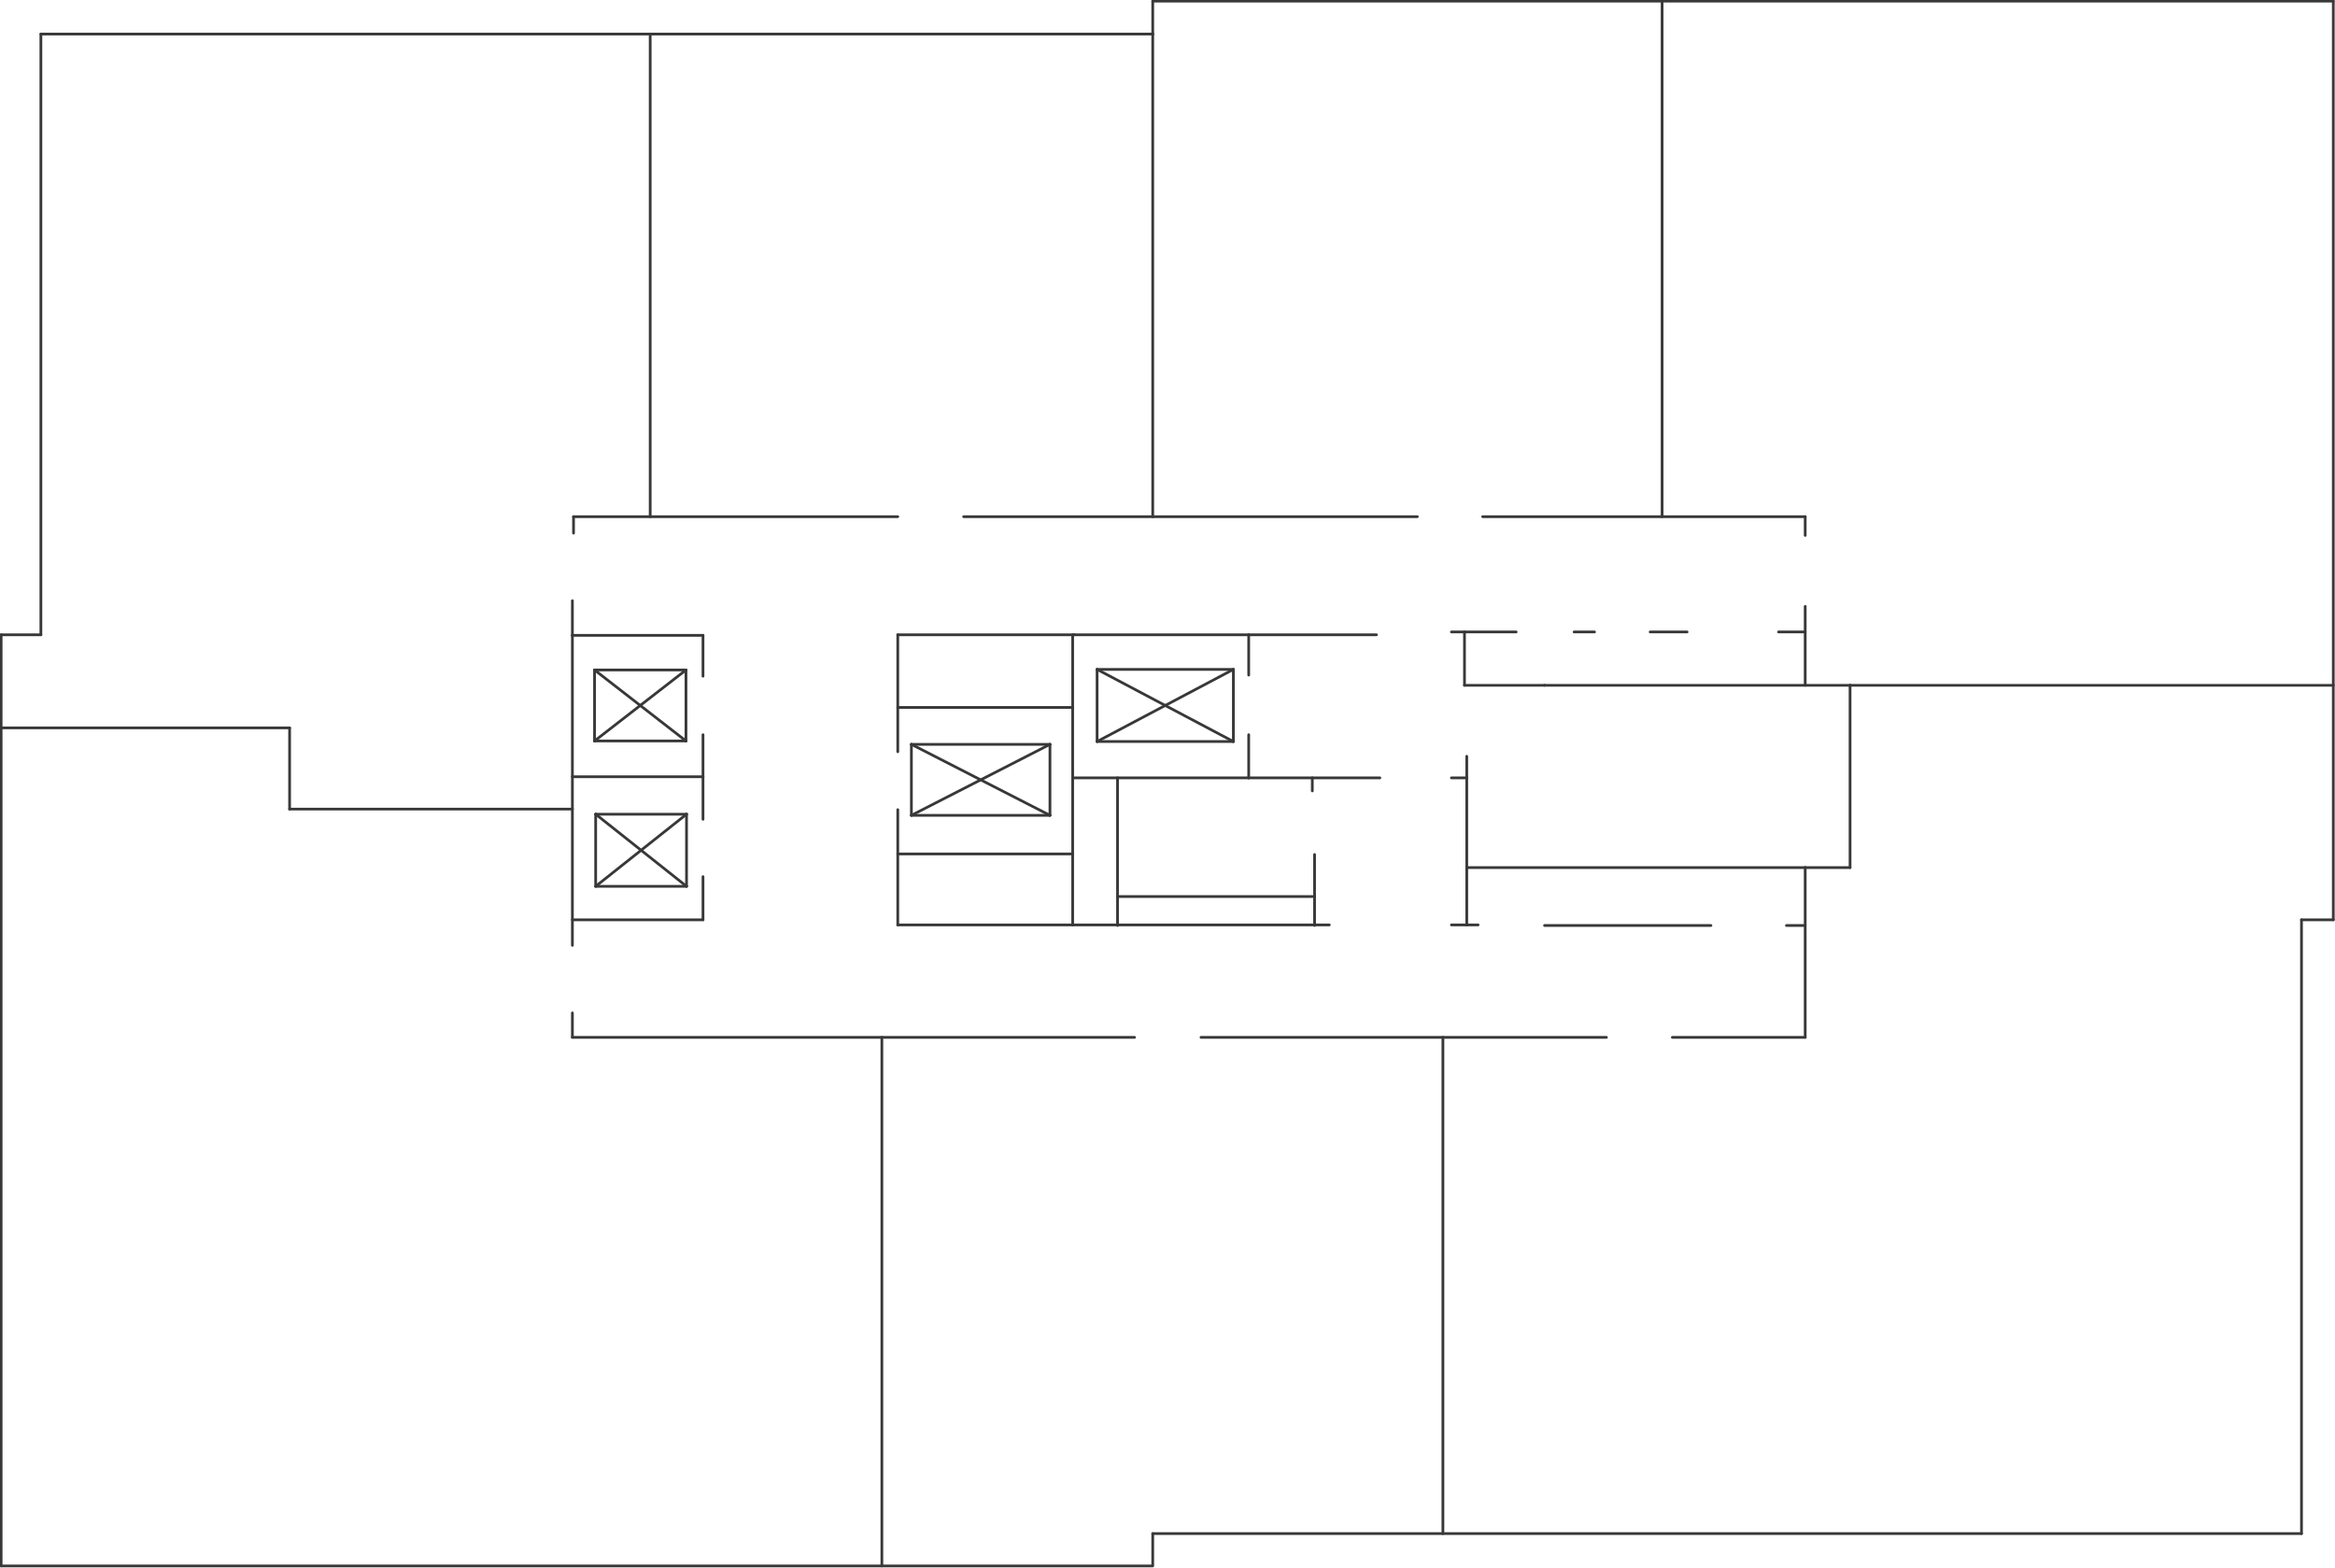 <?xml version="1.0" encoding="utf-8"?>
<!-- Generator: Adobe Illustrator 26.0.0, SVG Export Plug-In . SVG Version: 6.00 Build 0)  -->
<svg version="1.1" id="Слой_1" xmlns="http://www.w3.org/2000/svg" xmlns:xlink="http://www.w3.org/1999/xlink" x="0px" y="0px"
	 viewBox="0 0 411.2 276.1" style="enable-background:new 0 0 411.2 276.1;" xml:space="preserve">
<style type="text/css">
	.st0{fill:none;stroke:#393838;stroke-width:0.48;stroke-linecap:round;stroke-linejoin:round;stroke-miterlimit:10;}
</style>
<line class="st0" x1="123.8" y1="119.1" x2="123.8" y2="111.9"/>
<line class="st0" x1="123.8" y1="111.9" x2="100.8" y2="111.9"/>
<line class="st0" x1="100.8" y1="111.9" x2="100.8" y2="166.5"/>
<line class="st0" x1="100.8" y1="162" x2="123.8" y2="162"/>
<line class="st0" x1="123.8" y1="162" x2="123.8" y2="154.4"/>
<line class="st0" x1="100.8" y1="136.8" x2="123.8" y2="136.8"/>
<line class="st0" x1="123.8" y1="136.8" x2="123.8" y2="144.3"/>
<line class="st0" x1="123.8" y1="136.8" x2="123.8" y2="129.4"/>
<line class="st0" x1="100.8" y1="111.9" x2="100.8" y2="105.8"/>
<line class="st0" x1="100.8" y1="142.5" x2="51" y2="142.5"/>
<line class="st0" x1="51" y1="142.5" x2="51" y2="128.2"/>
<line class="st0" x1="51" y1="128.2" x2="0.2" y2="128.2"/>
<line class="st0" x1="203" y1="270.1" x2="405.3" y2="270.1"/>
<line class="st0" x1="405.3" y1="270.1" x2="405.3" y2="162"/>
<line class="st0" x1="405.3" y1="162" x2="410.9" y2="162"/>
<line class="st0" x1="410.9" y1="162" x2="410.9" y2="0.2"/>
<line class="st0" x1="410.9" y1="0.2" x2="203" y2="0.2"/>
<line class="st0" x1="203" y1="0.2" x2="203" y2="6"/>
<polyline class="st0" points="203,270.1 203,275.8 0.2,275.8 "/>
<line class="st0" x1="203" y1="6" x2="7.2" y2="6"/>
<line class="st0" x1="7.2" y1="6" x2="7.2" y2="111.8"/>
<line class="st0" x1="100.8" y1="178.4" x2="100.8" y2="182.7"/>
<line class="st0" x1="100.8" y1="182.7" x2="199.8" y2="182.7"/>
<line class="st0" x1="317.9" y1="182.7" x2="317.9" y2="152.8"/>
<line class="st0" x1="317.9" y1="152.8" x2="325.8" y2="152.8"/>
<line class="st0" x1="325.8" y1="152.8" x2="325.8" y2="120.7"/>
<line class="st0" x1="325.8" y1="120.7" x2="272" y2="120.7"/>
<line class="st0" x1="272" y1="120.7" x2="257.9" y2="120.7"/>
<line class="st0" x1="257.9" y1="120.7" x2="257.9" y2="111.3"/>
<line class="st0" x1="317.9" y1="120.7" x2="317.9" y2="106.8"/>
<line class="st0" x1="317.9" y1="152.8" x2="258.3" y2="152.8"/>
<line class="st0" x1="258.3" y1="152.8" x2="258.3" y2="162.9"/>
<line class="st0" x1="258.3" y1="152.8" x2="258.3" y2="133.2"/>
<line class="st0" x1="219.9" y1="118.9" x2="219.9" y2="111.8"/>
<line class="st0" x1="219.9" y1="111.8" x2="189.2" y2="111.8"/>
<line class="st0" x1="189.2" y1="111.8" x2="158.1" y2="111.8"/>
<line class="st0" x1="158.1" y1="111.8" x2="158.1" y2="132.4"/>
<line class="st0" x1="188.9" y1="111.8" x2="188.9" y2="162.9"/>
<line class="st0" x1="188.9" y1="162.9" x2="158.1" y2="162.9"/>
<line class="st0" x1="158.1" y1="162.9" x2="158.1" y2="142.6"/>
<line class="st0" x1="158.1" y1="124.6" x2="188.9" y2="124.6"/>
<line class="st0" x1="158.1" y1="150.4" x2="188.9" y2="150.4"/>
<line class="st0" x1="188.9" y1="137" x2="219.9" y2="137"/>
<line class="st0" x1="219.9" y1="137" x2="219.9" y2="129.4"/>
<line class="st0" x1="188.9" y1="162.9" x2="234.1" y2="162.9"/>
<line class="st0" x1="219.9" y1="111.8" x2="242.4" y2="111.8"/>
<line class="st0" x1="255.6" y1="137" x2="258.3" y2="137"/>
<line class="st0" x1="243" y1="137" x2="219.9" y2="137"/>
<line class="st0" x1="317.9" y1="94.3" x2="317.9" y2="91"/>
<line class="st0" x1="317.9" y1="91" x2="261.1" y2="91"/>
<line class="st0" x1="101" y1="91" x2="101" y2="93.9"/>
<line class="st0" x1="114.5" y1="91" x2="114.5" y2="6"/>
<line class="st0" x1="203" y1="6" x2="203" y2="91"/>
<line class="st0" x1="292.7" y1="0.2" x2="292.7" y2="91"/>
<line class="st0" x1="325.8" y1="120.7" x2="410.9" y2="120.7"/>
<line class="st0" x1="254.1" y1="182.7" x2="254.1" y2="270.1"/>
<line class="st0" x1="155.3" y1="182.7" x2="155.3" y2="275.8"/>
<line class="st0" x1="258.3" y1="162.9" x2="255.6" y2="162.9"/>
<line class="st0" x1="258.3" y1="162.9" x2="260.3" y2="162.9"/>
<line class="st0" x1="184.9" y1="143.6" x2="160.5" y2="143.6"/>
<line class="st0" x1="184.9" y1="131.1" x2="184.9" y2="143.6"/>
<line class="st0" x1="160.5" y1="131.1" x2="184.9" y2="131.1"/>
<line class="st0" x1="160.5" y1="143.6" x2="160.5" y2="131.1"/>
<line class="st0" x1="217.2" y1="130.6" x2="193.2" y2="130.6"/>
<line class="st0" x1="217.2" y1="117.9" x2="217.2" y2="130.6"/>
<line class="st0" x1="193.2" y1="117.9" x2="217.2" y2="117.9"/>
<line class="st0" x1="193.2" y1="130.6" x2="193.2" y2="117.9"/>
<line class="st0" x1="104.7" y1="118" x2="120.8" y2="118"/>
<line class="st0" x1="104.7" y1="130.5" x2="104.7" y2="118"/>
<line class="st0" x1="120.8" y1="130.5" x2="104.7" y2="130.5"/>
<line class="st0" x1="120.8" y1="118" x2="120.8" y2="130.5"/>
<line class="st0" x1="104.9" y1="143.4" x2="120.9" y2="143.4"/>
<line class="st0" x1="104.9" y1="156.1" x2="104.9" y2="143.4"/>
<line class="st0" x1="120.9" y1="156.1" x2="104.9" y2="156.1"/>
<line class="st0" x1="120.9" y1="143.4" x2="120.9" y2="156.1"/>
<line class="st0" x1="104.7" y1="118" x2="120.8" y2="130.5"/>
<line class="st0" x1="120.8" y1="118" x2="104.7" y2="130.5"/>
<line class="st0" x1="217.2" y1="117.9" x2="193.2" y2="130.6"/>
<line class="st0" x1="193.2" y1="117.9" x2="217.2" y2="130.6"/>
<line class="st0" x1="184.9" y1="131.1" x2="160.5" y2="143.6"/>
<line class="st0" x1="160.5" y1="131.1" x2="184.9" y2="143.6"/>
<line class="st0" x1="120.9" y1="143.4" x2="104.9" y2="156.1"/>
<line class="st0" x1="104.9" y1="143.4" x2="120.9" y2="156.1"/>
<line class="st0" x1="211.5" y1="182.7" x2="282.9" y2="182.7"/>
<line class="st0" x1="294.5" y1="182.7" x2="317.9" y2="182.7"/>
<line class="st0" x1="249.6" y1="91" x2="169.7" y2="91"/>
<line class="st0" x1="158.1" y1="91" x2="101" y2="91"/>
<line class="st0" x1="7.2" y1="111.8" x2="0.2" y2="111.8"/>
<line class="st0" x1="0.2" y1="111.8" x2="0.2" y2="275.8"/>
<line class="st0" x1="231.5" y1="163" x2="231.5" y2="150.5"/>
<line class="st0" x1="231.1" y1="139.3" x2="231.1" y2="137"/>
<line class="st0" x1="196.8" y1="137" x2="196.8" y2="163"/>
<line class="st0" x1="231.5" y1="157.9" x2="196.8" y2="157.9"/>
<line class="st0" x1="272" y1="163" x2="301.3" y2="163"/>
<line class="st0" x1="314.6" y1="163" x2="317.8" y2="163"/>
<line class="st0" x1="255.6" y1="111.3" x2="267" y2="111.3"/>
<line class="st0" x1="277.2" y1="111.3" x2="280.8" y2="111.3"/>
<line class="st0" x1="290.6" y1="111.3" x2="297.1" y2="111.3"/>
<line class="st0" x1="313.2" y1="111.3" x2="317.9" y2="111.3"/>
</svg>
